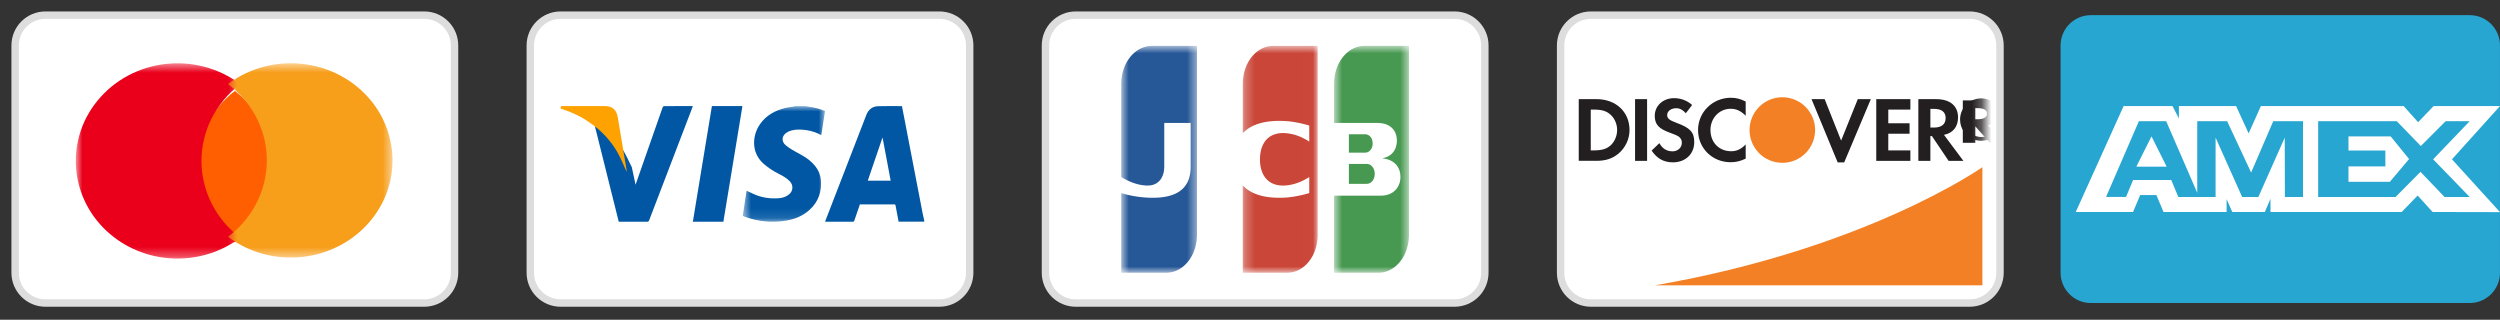<svg width="258" height="33" viewBox="0 0 258 33" fill="none" xmlns="http://www.w3.org/2000/svg">
<rect x="0" y="0" width="258" height="33" fill="#333333" stroke="none"/>
<path d="M43.781 1.563H4.69C2.963 1.563 1.562 2.964 1.562 4.691V28.145C1.562 29.872 2.963 31.273 4.69 31.273H43.781C45.508 31.273 46.908 29.872 46.908 28.145V4.691C46.908 2.964 45.508 1.563 43.781 1.563Z" fill="white" stroke="#DDDDDD" stroke-width="0.766"/>
<path fill-rule="evenodd" clip-rule="evenodd" d="M25.957 11.055C25.453 10.431 24.875 9.869 24.237 9.382H24.234L24.236 9.385C21.767 11.269 20.328 14.151 20.328 17.2C20.325 20.252 21.767 23.133 24.234 25.017H24.236C28.68 21.623 29.45 15.372 25.959 11.053L25.957 11.055Z" fill="#FF5F00"/>
<mask id="mask0_57_3793" style="mask-type:alpha" maskUnits="userSpaceOnUse" x="7" y="6" width="18" height="21">
<path fill-rule="evenodd" clip-rule="evenodd" d="M7.82 6.533H24.801V26.685H7.82V6.533Z" fill="white"/>
</mask>
<g mask="url(#mask0_57_3793)">
<path fill-rule="evenodd" clip-rule="evenodd" d="M20.792 16.607C20.789 13.518 22.268 10.597 24.801 8.687L24.798 8.684C20.242 5.247 13.648 6.009 10.064 10.384C6.482 14.757 7.275 21.092 11.831 24.532C15.638 27.403 20.994 27.403 24.801 24.532L24.798 24.529C22.268 22.621 20.789 19.7 20.792 16.607Z" fill="#EB001B"/>
</g>
<mask id="mask1_57_3793" style="mask-type:alpha" maskUnits="userSpaceOnUse" x="23" y="6" width="18" height="21">
<path fill-rule="evenodd" clip-rule="evenodd" d="M23.525 6.528H40.507V26.58H23.525V6.528Z" fill="white"/>
</mask>
<g mask="url(#mask1_57_3793)">
<path fill-rule="evenodd" clip-rule="evenodd" d="M40.507 16.553V16.556C40.507 22.091 35.808 26.579 30.011 26.579C27.675 26.585 25.399 25.834 23.525 24.437C28.082 21.013 28.875 14.711 25.292 10.361C24.776 9.734 24.182 9.166 23.525 8.672C28.082 5.251 34.679 6.005 38.263 10.358C39.708 12.1 40.501 14.29 40.507 16.553Z" fill="#F79E1B"/>
</g>
<path d="M96.945 1.563H57.854C56.127 1.563 54.727 2.964 54.727 4.691V28.145C54.727 29.872 56.127 31.273 57.854 31.273H96.945C98.672 31.273 100.072 29.872 100.072 28.145V4.691C100.072 2.964 98.672 1.563 96.945 1.563Z" fill="white" stroke="#DDDDDD" stroke-width="0.766"/>
<path fill-rule="evenodd" clip-rule="evenodd" d="M91.078 14.182L89.555 18.645H91.916L91.078 14.182ZM95.384 22.879H92.738L92.565 21.979C92.518 21.728 92.466 21.481 92.427 21.233C92.412 21.133 92.38 21.092 92.282 21.092C91.109 21.097 89.933 21.095 88.739 21.095L88.407 22.064C88.326 22.304 88.251 22.543 88.163 22.777C88.146 22.824 88.087 22.881 88.046 22.881C87.091 22.887 86.133 22.885 85.148 22.885L85.22 22.682L89.403 11.868C89.628 11.288 90.047 10.977 90.617 10.96C91.433 10.933 92.249 10.952 93.081 10.952L93.373 12.453L95.228 22.077C95.273 22.308 95.331 22.535 95.384 22.765V22.879Z" fill="#0157A4"/>
<mask id="mask2_57_3793" style="mask-type:alpha" maskUnits="userSpaceOnUse" x="76" y="10" width="10" height="13">
<path fill-rule="evenodd" clip-rule="evenodd" d="M76.652 10.952H85.144V22.886H76.654V10.952H76.652Z" fill="white"/>
</mask>
<g mask="url(#mask2_57_3793)">
<path fill-rule="evenodd" clip-rule="evenodd" d="M83.082 10.952C83.235 10.976 83.385 11.002 83.539 11.024C84.086 11.102 84.622 11.232 85.143 11.459L84.76 13.945C84.298 13.693 83.797 13.521 83.278 13.438C82.746 13.36 82.21 13.326 81.683 13.462C81.5 13.509 81.315 13.593 81.157 13.7C80.665 14.031 80.627 14.595 81.079 14.985C81.301 15.17 81.539 15.336 81.79 15.48C82.375 15.831 83.005 16.098 83.539 16.547C84.167 17.074 84.636 17.707 84.713 18.578C84.818 19.779 84.455 20.803 83.595 21.611C82.891 22.274 82.042 22.615 81.126 22.768C79.699 23.009 78.234 22.872 76.876 22.373L76.652 22.273L77.046 19.685C77.254 19.78 77.458 19.87 77.656 19.966C78.527 20.392 79.447 20.531 80.396 20.454C80.771 20.423 81.127 20.311 81.431 20.057C81.531 19.979 81.613 19.881 81.672 19.769C81.731 19.657 81.765 19.534 81.773 19.408C81.781 19.281 81.762 19.155 81.718 19.036C81.673 18.918 81.604 18.81 81.515 18.72C81.198 18.376 80.796 18.16 80.394 17.954C79.816 17.67 79.276 17.312 78.79 16.889C77.497 15.729 77.633 13.984 78.416 12.839C79.067 11.89 79.997 11.401 81.051 11.14C81.35 11.066 81.659 11.038 81.964 10.988C81.987 10.983 82.011 10.965 82.034 10.952H83.082Z" fill="#0157A4"/>
</g>
<mask id="mask3_57_3793" style="mask-type:alpha" maskUnits="userSpaceOnUse" x="57" y="10" width="8" height="8">
<path fill-rule="evenodd" clip-rule="evenodd" d="M57.853 10.945H64.671V17.744H57.853V10.945Z" fill="white"/>
</mask>
<g mask="url(#mask3_57_3793)">
</g>
<path fill-rule="evenodd" clip-rule="evenodd" d="M65.203 17.253L65.59 19.064L66.254 17.161C66.961 15.142 67.666 13.122 68.376 11.105C68.398 11.042 68.468 10.953 68.517 10.952C69.502 10.945 70.49 10.945 71.503 10.945L71.383 11.274C69.921 15.087 68.459 18.901 67 22.716C66.953 22.841 66.897 22.887 66.765 22.885C65.802 22.879 64.839 22.882 63.854 22.882L61.268 12.521C62.476 13.256 63.504 14.21 64.273 15.447C64.628 16.018 64.895 16.649 65.203 17.253ZM74.652 22.885H71.502C72.158 18.899 72.815 14.926 73.469 10.945H76.619L74.652 22.885Z" fill="#0157A4"/>
<path fill-rule="evenodd" clip-rule="evenodd" d="M64.671 17.744C64.371 17.092 64.108 16.412 63.764 15.797C63.052 14.529 62.049 13.448 60.837 12.643C59.98 12.018 59.048 11.605 58.083 11.281L57.853 11.205L57.9 10.945H62.376C62.76 10.945 63.129 11.003 63.426 11.336C63.617 11.55 63.708 11.822 63.756 12.113C64.063 13.922 64.365 15.732 64.665 17.541C64.676 17.606 64.669 17.675 64.669 17.744H64.671Z" fill="#FEA201"/>
<path d="M203.273 1.563H164.182C162.455 1.563 161.055 2.964 161.055 4.691V28.145C161.055 29.872 162.455 31.273 164.182 31.273H203.273C205 31.273 206.4 29.872 206.4 28.145V4.691C206.4 2.964 205 1.563 203.273 1.563Z" fill="white" stroke="#DDDDDD" stroke-width="0.766"/>
<path fill-rule="evenodd" clip-rule="evenodd" d="M204.583 17.253C204.583 17.253 192.646 25.676 170.785 29.446H204.583V17.253Z" fill="#F48025"/>
<path fill-rule="evenodd" clip-rule="evenodd" d="M166.2 15.015C165.809 15.367 165.303 15.52 164.5 15.52H164.167V11.311H164.5C165.303 11.311 165.79 11.455 166.2 11.827C166.628 12.209 166.888 12.801 166.888 13.411C166.888 14.021 166.628 14.632 166.2 15.015ZM164.749 10.232H162.926V16.598H164.74C165.704 16.598 166.4 16.371 167.012 15.863C167.737 15.262 168.167 14.357 168.167 13.42C168.167 11.541 166.763 10.23 164.749 10.23V10.232Z" fill="#231F20"/>
<mask id="mask4_57_3793" style="mask-type:alpha" maskUnits="userSpaceOnUse" x="161" y="1" width="44" height="29">
<path fill-rule="evenodd" clip-rule="evenodd" d="M161.053 29.602H204.736V1.782H161.053V29.602Z" fill="white"/>
</mask>
<g mask="url(#mask4_57_3793)">
<path fill-rule="evenodd" clip-rule="evenodd" d="M168.738 16.6H169.98V10.233H168.738V16.6ZM173.016 12.677C172.271 12.402 172.052 12.22 172.052 11.876C172.052 11.474 172.443 11.169 172.977 11.169C173.349 11.169 173.654 11.323 173.978 11.685L174.628 10.835C174.113 10.376 173.447 10.125 172.757 10.13C171.631 10.13 170.771 10.911 170.771 11.953C170.771 12.83 171.171 13.279 172.338 13.699C172.824 13.871 173.073 13.984 173.198 14.062C173.445 14.223 173.568 14.453 173.568 14.719C173.568 15.235 173.159 15.618 172.605 15.618C172.011 15.618 171.536 15.321 171.249 14.769L170.447 15.541C171.02 16.381 171.706 16.753 172.652 16.753C173.942 16.753 174.847 15.895 174.847 14.662C174.847 13.651 174.428 13.193 173.016 12.677ZM175.238 13.421C175.238 15.293 176.708 16.742 178.6 16.742C179.133 16.742 179.591 16.637 180.156 16.372V14.91C179.66 15.407 179.219 15.607 178.656 15.607C177.406 15.607 176.519 14.7 176.519 13.412C176.519 12.189 177.434 11.226 178.599 11.226C179.193 11.226 179.64 11.437 180.156 11.942V10.48C179.612 10.203 179.163 10.089 178.628 10.089C176.747 10.089 175.238 11.57 175.238 13.419V13.421ZM190.004 14.509L188.306 10.233H186.95L189.65 16.762H190.32L193.07 10.233H191.724L190.004 14.509ZM193.63 16.6H197.151V15.521H194.871V13.803H197.068V12.724H194.871V11.312H197.151V10.233H193.63V16.6ZM199.578 13.165H199.215V11.235H199.597C200.371 11.235 200.791 11.56 200.791 12.179C200.791 12.82 200.371 13.165 199.578 13.165ZM202.069 12.112C202.069 10.921 201.248 10.233 199.817 10.233H197.974V16.6H199.215V14.042H199.376L201.096 16.6H202.622L200.618 13.917C201.554 13.727 202.069 13.088 202.069 12.112Z" fill="#231F20"/>
<path fill-rule="evenodd" clip-rule="evenodd" d="M187.32 13.421C187.32 13.865 187.233 14.305 187.063 14.716C186.893 15.126 186.643 15.499 186.329 15.813C186.015 16.128 185.642 16.377 185.231 16.547C184.821 16.717 184.381 16.804 183.936 16.804C183.492 16.804 183.052 16.717 182.642 16.547C182.231 16.377 181.858 16.128 181.544 15.813C181.23 15.499 180.98 15.126 180.81 14.716C180.64 14.305 180.553 13.865 180.553 13.421C180.553 12.523 180.909 11.662 181.544 11.027C182.179 10.393 183.04 10.036 183.937 10.036C184.835 10.036 185.696 10.393 186.33 11.027C186.965 11.662 187.322 12.523 187.322 13.421H187.32Z" fill="#F48025"/>
<path fill-rule="evenodd" clip-rule="evenodd" d="M204.071 12.309H203.853V11.162H204.085C204.722 11.162 205.055 11.35 205.055 11.725C205.055 12.113 204.717 12.309 204.07 12.309H204.071ZM206.345 11.71C206.345 10.837 205.604 10.36 204.3 10.36H202.562V14.739H203.853V13.039L205.366 14.739H206.941L205.164 12.934C205.924 12.765 206.345 12.318 206.345 11.71Z" fill="#231F20"/>
<path fill-rule="evenodd" clip-rule="evenodd" d="M204.473 14.139C204.24 14.136 204.009 14.088 203.795 13.996C203.58 13.905 203.386 13.772 203.223 13.605C203.06 13.438 202.931 13.241 202.845 13.025C202.758 12.808 202.714 12.577 202.717 12.344C202.717 11.343 203.499 10.545 204.473 10.545C205.435 10.545 206.218 11.362 206.218 12.344C206.218 13.332 205.435 14.139 204.473 14.139ZM204.482 10.151C203.253 10.151 202.279 11.124 202.279 12.341C202.279 12.773 202.407 13.195 202.647 13.555C202.887 13.915 203.228 14.195 203.627 14.361C204.027 14.528 204.466 14.572 204.89 14.489C205.315 14.405 205.705 14.198 206.011 13.893C206.318 13.588 206.528 13.2 206.614 12.776C206.7 12.352 206.658 11.913 206.495 11.512C206.331 11.112 206.053 10.769 205.695 10.527C205.337 10.285 204.915 10.154 204.482 10.151Z" fill="#231F20"/>
</g>
<path d="M150.109 1.563H111.018C109.291 1.563 107.891 2.964 107.891 4.691V28.145C107.891 29.872 109.291 31.273 111.018 31.273H150.109C151.836 31.273 153.236 29.872 153.236 28.145V4.691C153.236 2.964 151.836 1.563 150.109 1.563Z" fill="white" stroke="#DDDDDD" stroke-width="0.766"/>
<mask id="mask5_57_3793" style="mask-type:alpha" maskUnits="userSpaceOnUse" x="137" y="4" width="9" height="25">
<path fill-rule="evenodd" clip-rule="evenodd" d="M137.674 4.734H145.408V28.145H137.674V4.734Z" fill="white"/>
</mask>
<g mask="url(#mask5_57_3793)">
<path fill-rule="evenodd" clip-rule="evenodd" d="M145.393 4.734H145.406V24.244C145.405 24.768 145.319 25.289 145.151 25.786C145.115 25.891 145.075 25.995 145.031 26.097L144.999 26.164C144.98 26.207 144.961 26.249 144.94 26.291L144.909 26.352C144.89 26.389 144.87 26.426 144.849 26.463L144.818 26.517L144.788 26.569C144.769 26.602 144.748 26.634 144.727 26.666L144.698 26.713C144.687 26.729 144.677 26.744 144.666 26.76L144.637 26.802L144.607 26.846L144.576 26.886C144.566 26.9 144.556 26.914 144.546 26.927L144.515 26.966L144.487 27.004L144.455 27.041L144.424 27.077C144.385 27.124 144.345 27.169 144.304 27.213L144.274 27.244L144.243 27.276L144.213 27.307L144.183 27.335C144.173 27.345 144.162 27.354 144.152 27.363L144.122 27.392L144.091 27.42L144.063 27.445L144.032 27.471L144 27.496L143.972 27.521L143.941 27.545C143.921 27.561 143.901 27.576 143.88 27.592L143.85 27.613L143.819 27.635C143.809 27.643 143.799 27.65 143.789 27.657L143.759 27.678L143.728 27.698L143.699 27.717C143.689 27.724 143.68 27.729 143.669 27.735C143.659 27.742 143.648 27.75 143.638 27.754L143.608 27.773L143.577 27.79L143.548 27.807C143.528 27.819 143.507 27.83 143.486 27.84L143.458 27.856L143.426 27.872L143.395 27.886L143.367 27.901L143.336 27.914L143.304 27.926L143.275 27.94L143.245 27.953L143.214 27.965C143.204 27.969 143.194 27.973 143.184 27.976L143.153 27.987L143.125 27.998L143.093 28.009L143.062 28.018L143.034 28.028L143.003 28.037L142.971 28.047L142.943 28.054L142.912 28.062L142.881 28.07L142.851 28.078L142.821 28.084L142.79 28.09L142.76 28.097L142.731 28.103L142.699 28.108L142.67 28.114L142.638 28.117C142.629 28.119 142.62 28.12 142.61 28.122L142.579 28.126L142.548 28.13L142.518 28.133L142.488 28.136L142.457 28.137L142.427 28.14H142.398L142.366 28.144H137.674V20.191H142.581L142.61 20.189H142.64L142.671 20.186H142.701L142.731 20.183L142.762 20.18L142.792 20.177L142.823 20.174L142.851 20.171C142.861 20.169 142.872 20.168 142.882 20.166L142.914 20.161L142.942 20.157L142.973 20.15L143.004 20.146L143.034 20.139L143.064 20.131L143.095 20.125L143.125 20.117L143.154 20.11L143.186 20.1L143.215 20.091L143.245 20.081L143.276 20.072L143.306 20.061L143.336 20.05L143.367 20.038C143.387 20.03 143.407 20.021 143.426 20.013L143.458 19.999L143.487 19.985L143.519 19.969L143.547 19.953C143.557 19.948 143.568 19.943 143.578 19.938L143.609 19.922L143.639 19.903L143.669 19.886L143.7 19.866L143.73 19.845L143.761 19.825L143.789 19.803C143.82 19.78 143.85 19.756 143.88 19.731L143.911 19.705C144.001 19.626 144.082 19.539 144.154 19.444L144.183 19.401C144.334 19.188 144.437 18.945 144.487 18.688C144.516 18.541 144.531 18.391 144.529 18.241C144.528 18.053 144.503 17.865 144.455 17.683C144.412 17.534 144.351 17.392 144.274 17.258C144.247 17.21 144.217 17.164 144.183 17.12C144.155 17.08 144.125 17.042 144.093 17.006L144.061 16.973L144.032 16.94C143.985 16.89 143.934 16.843 143.88 16.801C143.85 16.777 143.82 16.754 143.789 16.732L143.759 16.71L143.728 16.69C143.718 16.684 143.708 16.677 143.699 16.671C143.689 16.665 143.68 16.657 143.669 16.652L143.638 16.634L143.608 16.618L143.577 16.601C143.569 16.595 143.558 16.59 143.548 16.585L143.517 16.57C143.498 16.56 143.478 16.55 143.458 16.541L143.426 16.527C143.407 16.519 143.387 16.511 143.367 16.504L143.336 16.491L143.304 16.48L143.275 16.47L143.245 16.46C143.225 16.453 143.205 16.447 143.184 16.441L143.153 16.433C143.133 16.428 143.113 16.423 143.093 16.418L143.062 16.41L143.034 16.404L143.003 16.396L142.971 16.391L142.943 16.385L142.912 16.38L142.881 16.376L142.851 16.371L142.821 16.368L142.79 16.363L142.76 16.36L142.732 16.358V16.311L142.76 16.307L142.792 16.301L142.823 16.294L142.851 16.288L142.882 16.28L142.914 16.271L142.942 16.263L142.973 16.254L143.004 16.243L143.034 16.233L143.064 16.222L143.095 16.21L143.125 16.197L143.154 16.185C143.165 16.18 143.175 16.176 143.186 16.171L143.215 16.155L143.245 16.141L143.276 16.125C143.307 16.109 143.338 16.091 143.367 16.072L143.397 16.052L143.428 16.032L143.456 16.011L143.487 15.988C143.518 15.964 143.549 15.939 143.578 15.913L143.609 15.886L143.639 15.857C143.683 15.816 143.723 15.771 143.759 15.724C143.781 15.698 143.801 15.672 143.82 15.645L143.852 15.602C143.943 15.466 144.014 15.318 144.063 15.162C144.13 14.955 144.163 14.739 144.16 14.521C144.159 14.336 144.136 14.151 144.093 13.971C144.056 13.838 144.005 13.71 143.941 13.588C143.876 13.465 143.795 13.353 143.699 13.253C143.618 13.166 143.526 13.089 143.426 13.025C143.407 13.011 143.387 12.998 143.367 12.986L143.336 12.967C143.297 12.944 143.257 12.923 143.215 12.904L143.184 12.889C143.145 12.87 143.105 12.854 143.064 12.839L143.032 12.828C143.013 12.82 142.993 12.813 142.973 12.806L142.942 12.796C142.922 12.791 142.902 12.786 142.882 12.781L142.851 12.771L142.821 12.764L142.79 12.757L142.76 12.75C142.75 12.747 142.741 12.745 142.731 12.743L142.699 12.739L142.67 12.732L142.638 12.728L142.61 12.723L142.579 12.72L142.548 12.715L142.518 12.712L142.488 12.709L142.457 12.707L142.427 12.704H142.416L142.398 12.703L142.366 12.7L142.337 12.698L142.307 12.696L142.276 12.695L142.246 12.693L142.216 12.692L142.185 12.69H142.155L142.124 12.689H137.674V8.637C137.675 8.121 137.758 7.608 137.921 7.117C137.93 7.088 137.94 7.059 137.952 7.031C137.96 7.003 137.971 6.977 137.982 6.95L138.012 6.873L138.043 6.801C138.071 6.735 138.101 6.67 138.132 6.604L138.163 6.543C138.193 6.487 138.223 6.431 138.254 6.376L138.285 6.325L138.313 6.275L138.345 6.225C138.374 6.178 138.404 6.133 138.435 6.088C138.445 6.073 138.456 6.06 138.467 6.046L138.495 6.004L138.526 5.963L138.557 5.924L138.587 5.885L138.617 5.848L138.648 5.812L138.678 5.776L138.707 5.741L138.739 5.709L138.768 5.676L138.798 5.644L138.829 5.613L138.859 5.582L138.89 5.552L138.918 5.524L138.95 5.496C138.96 5.486 138.971 5.477 138.981 5.468L139.009 5.441L139.04 5.415L139.072 5.39L139.101 5.365L139.131 5.341L139.162 5.318C139.172 5.31 139.182 5.302 139.192 5.294L139.222 5.272L139.253 5.249L139.283 5.228L139.314 5.207L139.342 5.188L139.374 5.168L139.405 5.149L139.434 5.13L139.464 5.111C139.475 5.105 139.485 5.1 139.495 5.094L139.525 5.077L139.555 5.061L139.586 5.044L139.616 5.028L139.646 5.013L139.677 4.997L139.707 4.983L139.736 4.969L139.768 4.956L139.797 4.942L139.829 4.93L139.857 4.919L139.888 4.906C139.898 4.903 139.909 4.899 139.919 4.895L139.947 4.884L139.979 4.874L140.01 4.863L140.038 4.853L140.069 4.844L140.101 4.836L140.13 4.827L140.16 4.819L140.191 4.811L140.221 4.803L140.251 4.797L140.282 4.791L140.312 4.784L140.343 4.778L140.371 4.773L140.402 4.767L140.434 4.763L140.462 4.759L140.493 4.755L140.524 4.752L140.552 4.748L140.584 4.745C140.594 4.744 140.605 4.743 140.615 4.742L140.645 4.741L140.674 4.739L140.706 4.737H140.735L140.765 4.736H145.395L145.393 4.734ZM141.641 14.585C141.679 14.804 141.658 15.029 141.581 15.237C141.528 15.369 141.445 15.486 141.339 15.581C141.285 15.629 141.224 15.667 141.158 15.695C141.138 15.704 141.117 15.711 141.097 15.717L141.065 15.727C141.056 15.73 141.046 15.732 141.036 15.735H141.029C141.022 15.736 141.014 15.738 141.006 15.739L140.975 15.744L140.945 15.747L140.915 15.75C140.895 15.752 140.875 15.753 140.854 15.753H139.205V13.854H140.886L140.915 13.857L140.947 13.86L140.976 13.863C140.994 13.865 141.012 13.868 141.029 13.871L141.036 13.872C141.088 13.883 141.139 13.901 141.187 13.925C141.295 13.978 141.389 14.056 141.459 14.154C141.511 14.219 141.552 14.292 141.581 14.37C141.609 14.439 141.629 14.51 141.641 14.584C141.633 14.54 141.641 14.584 141.641 14.584V14.585ZM139.205 16.915H141.067L141.098 16.918L141.126 16.921C141.137 16.921 141.147 16.924 141.158 16.926C141.184 16.93 141.21 16.934 141.236 16.94L141.248 16.943C141.269 16.948 141.289 16.955 141.309 16.964C141.34 16.976 141.371 16.991 141.4 17.007L141.43 17.026C141.473 17.052 141.514 17.084 141.55 17.12C141.582 17.151 141.612 17.184 141.641 17.218C141.69 17.279 141.731 17.346 141.763 17.417C141.84 17.582 141.878 17.762 141.874 17.944C141.873 18.1 141.846 18.254 141.792 18.401C141.754 18.497 141.703 18.587 141.641 18.669C141.588 18.734 141.527 18.792 141.459 18.841C141.449 18.849 141.439 18.855 141.428 18.862L141.4 18.879L141.369 18.895C141.34 18.91 141.309 18.924 141.278 18.934C141.268 18.937 141.257 18.94 141.247 18.943L141.236 18.946C141.2 18.957 141.163 18.963 141.126 18.965L141.097 18.968C141.076 18.97 141.056 18.972 141.036 18.973H139.205V16.913V16.915Z" fill="#479951"/>
</g>
<mask id="mask6_57_3793" style="mask-type:alpha" maskUnits="userSpaceOnUse" x="115" y="4" width="9" height="25">
<path fill-rule="evenodd" clip-rule="evenodd" d="M115.711 4.734H123.529V28.145H115.711V4.734Z" fill="white"/>
</mask>
<g mask="url(#mask6_57_3793)">
<path fill-rule="evenodd" clip-rule="evenodd" d="M115.777 18.312C115.755 18.299 115.733 18.286 115.711 18.273V8.638C115.712 8.091 115.807 7.548 115.991 7.033C116.051 6.867 116.122 6.704 116.203 6.547L116.235 6.489L116.266 6.433L116.296 6.378C116.316 6.344 116.336 6.31 116.357 6.277L116.388 6.228L116.419 6.181C116.477 6.094 116.537 6.009 116.601 5.926L116.632 5.887L116.663 5.851L116.693 5.814L116.724 5.779L116.754 5.743L116.785 5.712L116.815 5.678L116.846 5.646L116.876 5.615C116.906 5.585 116.937 5.555 116.968 5.526L116.999 5.498L117.029 5.47L117.06 5.443C117.07 5.435 117.08 5.426 117.09 5.418L117.121 5.391L117.151 5.368L117.182 5.343L117.212 5.32L117.243 5.296L117.273 5.274L117.304 5.252L117.334 5.23L117.365 5.21L117.395 5.19L117.426 5.169L117.456 5.151L117.487 5.132C117.507 5.12 117.528 5.108 117.548 5.096L117.579 5.079L117.609 5.063L117.64 5.046L117.67 5.03L117.701 5.015L117.731 4.999L117.762 4.985L117.792 4.971L117.823 4.958L117.853 4.944L117.884 4.932L117.914 4.921L117.945 4.908L117.975 4.897L118.006 4.886L118.038 4.875L118.067 4.865L118.099 4.855L118.128 4.846L118.16 4.836L118.189 4.829L118.221 4.821L118.25 4.813L118.282 4.805L118.311 4.797C118.322 4.795 118.332 4.793 118.343 4.791L118.372 4.785C118.382 4.785 118.393 4.782 118.404 4.779L118.433 4.774L118.465 4.769L118.494 4.764L118.525 4.76L118.557 4.755L118.586 4.752L118.618 4.749L118.647 4.746L118.679 4.744L118.708 4.741L118.74 4.739L118.769 4.738H118.801L118.83 4.736H123.528V24.244C123.527 24.681 123.467 25.116 123.349 25.537C123.291 25.738 123.219 25.934 123.135 26.125C123.106 26.189 123.076 26.253 123.044 26.316L123.013 26.375L122.982 26.432C122.953 26.485 122.923 26.537 122.891 26.588L122.86 26.638L122.83 26.685C122.81 26.716 122.79 26.747 122.769 26.777L122.738 26.82L122.708 26.862C122.699 26.877 122.688 26.89 122.677 26.902L122.647 26.943L122.616 26.981C122.606 26.994 122.595 27.007 122.585 27.02L122.555 27.056L122.524 27.092L122.494 27.126L122.463 27.16L122.433 27.193L122.402 27.224L122.372 27.256C122.362 27.266 122.351 27.277 122.341 27.287L122.311 27.318L122.28 27.346L122.25 27.375L122.219 27.401L122.189 27.429L122.158 27.456L122.128 27.481L122.097 27.506L122.066 27.531L122.036 27.555L122.005 27.578L121.975 27.6L121.944 27.622L121.914 27.644C121.904 27.651 121.894 27.659 121.883 27.664L121.853 27.686L121.822 27.705L121.792 27.725C121.782 27.731 121.771 27.736 121.761 27.742C121.751 27.75 121.742 27.756 121.731 27.761L121.7 27.78L121.67 27.795C121.661 27.803 121.65 27.808 121.639 27.814L121.609 27.83L121.578 27.845L121.546 27.861L121.517 27.877L121.485 27.891L121.456 27.906L121.424 27.919L121.395 27.931L121.363 27.945L121.334 27.956C121.323 27.96 121.313 27.965 121.302 27.969L121.273 27.98L121.242 27.991L121.212 28.002L121.181 28.013L121.151 28.022L121.12 28.031L121.09 28.041L121.059 28.05L121.027 28.058C121.017 28.061 121.008 28.063 120.998 28.066L120.966 28.074L120.937 28.08L120.905 28.088L120.876 28.094C120.866 28.094 120.855 28.097 120.844 28.1C120.834 28.102 120.825 28.104 120.815 28.105L120.783 28.11L120.754 28.116L120.722 28.119C120.703 28.122 120.683 28.124 120.663 28.127L120.632 28.131L120.6 28.135L120.571 28.136L120.539 28.139H120.511L120.48 28.142H120.449L120.417 28.145H115.711V19.924L115.777 19.946L115.808 19.955L115.838 19.965L115.869 19.972L115.9 19.982L115.93 19.991L115.961 19.999L115.991 20.007L116.022 20.016L116.052 20.024L116.083 20.032L116.113 20.04L116.144 20.047L116.174 20.057L116.205 20.065L116.235 20.071L116.266 20.079L116.296 20.087L116.327 20.094L116.357 20.101L116.388 20.108L116.419 20.115L116.449 20.122L116.48 20.129L116.51 20.135L116.541 20.143L116.571 20.149L116.602 20.155L116.632 20.162L116.663 20.168L116.693 20.174L116.724 20.18L116.754 20.187L116.785 20.193L116.815 20.199L116.846 20.205L116.876 20.21L116.907 20.216L116.938 20.221L116.968 20.227L116.999 20.232L117.029 20.238L117.06 20.243L117.09 20.248L117.121 20.254L117.151 20.259L117.182 20.263L117.212 20.268L117.243 20.273L117.273 20.277L117.304 20.282L117.334 20.287L117.365 20.291L117.395 20.296L117.426 20.299L117.456 20.304L117.487 20.309L117.519 20.312L117.548 20.316L117.579 20.32L117.609 20.324L117.64 20.327L117.67 20.331L117.701 20.335L117.731 20.338L117.762 20.341L117.792 20.345L117.823 20.348L117.853 20.351L117.884 20.354L117.914 20.357L117.945 20.36L117.975 20.363L118.006 20.366L118.038 20.368L118.067 20.371L118.099 20.374L118.128 20.376L118.16 20.379L118.189 20.381L118.221 20.384H118.25L118.282 20.387L118.311 20.388L118.343 20.39L118.372 20.393H118.404L118.433 20.396H118.465L118.494 20.398L118.525 20.399L118.557 20.401H118.586L118.618 20.404H118.679L118.708 20.405H118.769L118.801 20.407H118.862L118.891 20.409H119.137L119.167 20.407H119.198L119.228 20.405H119.259L119.289 20.402H119.32L119.35 20.401H119.381L119.411 20.398L119.442 20.396L119.471 20.395L119.503 20.393L119.532 20.39H119.564L119.595 20.387L119.625 20.384L119.656 20.382L119.686 20.379L119.717 20.376L119.747 20.374L119.778 20.371L119.808 20.368L119.839 20.365L119.869 20.362L119.9 20.357L119.93 20.354L119.961 20.349L119.991 20.346L120.022 20.341L120.052 20.337L120.083 20.332L120.114 20.329L120.144 20.324L120.175 20.318L120.205 20.313L120.236 20.309L120.266 20.302L120.297 20.298L120.327 20.291L120.358 20.285L120.388 20.279L120.419 20.273L120.449 20.266L120.48 20.26L120.51 20.252L120.541 20.246L120.571 20.238L120.602 20.23L120.633 20.223L120.663 20.215L120.694 20.207L120.724 20.198L120.755 20.19L120.785 20.18L120.816 20.171L120.846 20.162L120.877 20.152L120.907 20.141L120.938 20.132L120.968 20.121L120.999 20.11L121.029 20.099L121.06 20.088L121.09 20.076L121.121 20.065L121.152 20.052L121.182 20.04L121.213 20.026L121.243 20.013L121.274 19.997L121.304 19.985L121.335 19.969L121.365 19.955L121.396 19.94L121.426 19.924L121.457 19.908L121.487 19.893L121.518 19.875L121.548 19.857L121.579 19.84L121.609 19.821L121.64 19.802L121.67 19.782L121.701 19.761C121.712 19.755 121.722 19.748 121.732 19.741L121.762 19.721L121.793 19.699L121.823 19.675L121.854 19.652L121.884 19.628L121.915 19.603L121.945 19.578L121.976 19.55L122.006 19.524L122.037 19.495L122.067 19.466L122.098 19.436L122.128 19.405L122.159 19.373L122.189 19.338L122.22 19.303C122.242 19.279 122.262 19.254 122.281 19.228L122.313 19.189C122.534 18.893 122.69 18.553 122.769 18.191C122.795 18.087 122.816 17.982 122.832 17.876C122.864 17.658 122.878 17.439 122.876 17.219V12.687H120.152V17.214C120.151 17.421 120.129 17.627 120.084 17.829C120.038 18.019 119.966 18.202 119.87 18.373C119.802 18.489 119.72 18.596 119.626 18.693C119.56 18.759 119.489 18.819 119.412 18.872L119.381 18.892C119.37 18.898 119.36 18.905 119.35 18.911L119.32 18.93L119.289 18.947C119.231 18.981 119.17 19.009 119.107 19.033L119.076 19.044L119.045 19.055L119.015 19.064C119.005 19.067 118.994 19.07 118.984 19.073L118.954 19.083L118.923 19.09C118.912 19.093 118.902 19.096 118.891 19.098L118.862 19.105L118.83 19.111L118.801 19.117L118.769 19.122C118.76 19.123 118.75 19.125 118.74 19.127L118.708 19.131L118.679 19.134L118.647 19.137L118.618 19.14C118.607 19.141 118.597 19.142 118.586 19.142L118.557 19.145H118.494L118.463 19.147H118.371L118.341 19.145H118.31L118.28 19.144L118.249 19.142L118.219 19.139H118.188L118.158 19.136L118.127 19.133L118.097 19.131L118.066 19.128L118.036 19.125L118.005 19.122L117.975 19.117L117.944 19.114L117.914 19.109L117.883 19.105L117.852 19.102L117.822 19.095L117.791 19.09L117.761 19.086L117.73 19.08L117.7 19.075L117.669 19.069L117.639 19.062L117.608 19.056L117.578 19.05L117.547 19.044L117.517 19.036L117.486 19.029L117.456 19.022L117.425 19.014L117.395 19.006L117.364 18.998L117.332 18.99L117.303 18.981L117.271 18.973L117.242 18.964L117.21 18.954L117.181 18.945L117.149 18.936L117.12 18.926L117.089 18.915L117.059 18.906L117.028 18.895L116.998 18.886L116.967 18.875L116.937 18.864L116.906 18.853L116.876 18.84L116.845 18.829L116.813 18.818L116.784 18.806L116.752 18.793L116.723 18.781L116.691 18.768L116.662 18.756L116.63 18.743L116.601 18.731L116.569 18.717L116.54 18.704L116.508 18.69L116.479 18.676L116.447 18.662L116.418 18.648L116.386 18.634L116.357 18.618L116.325 18.604L116.294 18.589L116.264 18.575L116.233 18.559L116.203 18.543L116.172 18.528L116.143 18.512L116.111 18.496L116.082 18.481L116.05 18.465L116.021 18.448L115.989 18.432L115.96 18.415L115.928 18.398L115.899 18.381L115.867 18.363L115.838 18.346L115.806 18.328L115.777 18.31V18.312Z" fill="#265797"/>
</g>
<mask id="mask7_57_3793" style="mask-type:alpha" maskUnits="userSpaceOnUse" x="128" y="4" width="8" height="25">
<path fill-rule="evenodd" clip-rule="evenodd" d="M128.252 4.734H135.984V28.145H128.252V4.734Z" fill="white"/>
</mask>
<g mask="url(#mask7_57_3793)">
<path fill-rule="evenodd" clip-rule="evenodd" d="M128.318 13.679C128.296 13.701 128.275 13.723 128.254 13.746V8.638C128.254 8.122 128.337 7.61 128.499 7.121C128.544 6.991 128.594 6.862 128.649 6.736L128.68 6.671C128.719 6.591 128.759 6.511 128.801 6.433L128.832 6.378C128.851 6.344 128.871 6.31 128.891 6.277L128.923 6.228L128.952 6.181C128.982 6.136 129.012 6.092 129.043 6.048L129.073 6.006L129.104 5.965L129.132 5.926C129.162 5.888 129.192 5.851 129.223 5.814L129.254 5.779L129.286 5.745C129.293 5.732 129.304 5.721 129.314 5.71L129.345 5.679C129.393 5.627 129.443 5.575 129.495 5.526L129.526 5.498L129.556 5.471L129.587 5.443L129.617 5.418C129.636 5.401 129.656 5.384 129.676 5.368L129.708 5.343L129.737 5.32L129.769 5.296L129.798 5.274L129.828 5.252L129.859 5.23L129.888 5.21L129.919 5.19L129.95 5.169L129.978 5.151L130.009 5.132L130.041 5.113L130.069 5.098L130.1 5.079L130.131 5.063L130.16 5.046L130.191 5.03L130.222 5.015L130.25 4.999C130.261 4.996 130.271 4.991 130.282 4.985L130.311 4.971L130.343 4.958L130.372 4.944C130.382 4.94 130.392 4.936 130.402 4.932L130.433 4.921L130.463 4.908L130.493 4.897L130.524 4.886L130.554 4.875L130.583 4.865C130.594 4.861 130.604 4.858 130.615 4.855L130.644 4.846L130.674 4.836L130.705 4.829L130.735 4.821L130.765 4.813L130.796 4.805L130.826 4.797L130.855 4.791L130.887 4.785C130.896 4.785 130.905 4.782 130.915 4.779C130.926 4.779 130.935 4.775 130.946 4.774L130.977 4.769L131.006 4.764L131.037 4.76L131.066 4.755L131.098 4.752L131.127 4.749C131.137 4.748 131.147 4.747 131.157 4.746L131.188 4.743L131.218 4.741L131.248 4.739L131.279 4.738H131.309L131.339 4.736H135.986V24.244C135.985 24.717 135.915 25.186 135.779 25.639C135.714 25.85 135.633 26.056 135.537 26.255L135.507 26.318C135.47 26.393 135.43 26.466 135.387 26.538L135.356 26.59L135.326 26.638C135.288 26.7 135.247 26.76 135.205 26.82L135.174 26.862L135.144 26.902L135.113 26.943C135.065 27.006 135.015 27.067 134.963 27.126L134.933 27.16L134.902 27.192L134.872 27.224C134.853 27.246 134.833 27.267 134.813 27.287L134.782 27.318L134.752 27.345L134.721 27.375L134.691 27.401L134.661 27.429C134.651 27.438 134.641 27.446 134.63 27.454L134.602 27.481L134.571 27.506L134.539 27.531L134.511 27.555L134.48 27.578L134.449 27.6L134.42 27.622C134.41 27.629 134.4 27.636 134.389 27.644L134.358 27.664L134.33 27.684L134.299 27.705L134.267 27.723C134.248 27.736 134.228 27.749 134.208 27.761L134.178 27.78C134.158 27.792 134.138 27.803 134.117 27.814L134.087 27.83L134.056 27.845L134.026 27.861L133.997 27.877L133.965 27.891L133.936 27.905C133.926 27.91 133.916 27.914 133.906 27.919L133.875 27.931L133.847 27.944L133.815 27.956L133.784 27.969L133.756 27.98L133.725 27.991L133.693 28.002C133.684 28.005 133.675 28.009 133.665 28.013L133.634 28.022L133.603 28.031L133.575 28.041L133.543 28.05L133.514 28.058L133.482 28.066L133.453 28.074L133.423 28.08L133.392 28.088L133.362 28.094C133.353 28.094 133.343 28.097 133.332 28.1C133.322 28.102 133.311 28.103 133.301 28.105L133.271 28.11C133.262 28.111 133.252 28.114 133.242 28.114C133.232 28.117 133.221 28.117 133.21 28.119L133.181 28.124L133.151 28.127L133.12 28.131L133.09 28.135L133.06 28.136L133.029 28.139H132.999L132.969 28.142H132.938L132.91 28.144H128.252V19.137L128.314 19.203L128.346 19.234L128.377 19.262L128.407 19.292L128.438 19.319C128.458 19.337 128.477 19.355 128.497 19.372L128.529 19.398L128.558 19.424L128.588 19.449C128.598 19.456 128.609 19.464 128.619 19.472L128.648 19.495L128.679 19.517L128.709 19.541L128.74 19.563L128.77 19.583L128.801 19.605L128.829 19.625L128.86 19.646L128.89 19.664L128.921 19.683L128.951 19.702L128.981 19.721L129.012 19.738L129.042 19.755L129.071 19.772L129.103 19.789L129.131 19.805L129.162 19.821L129.193 19.836L129.221 19.852L129.253 19.868L129.284 19.883L129.312 19.897L129.343 19.911L129.375 19.925L129.403 19.938L129.434 19.952L129.465 19.965L129.493 19.977L129.525 19.99L129.554 20.002L129.586 20.015L129.615 20.026L129.645 20.037L129.676 20.049L129.706 20.06L129.736 20.069L129.767 20.08L129.797 20.091L129.827 20.101L129.858 20.11L129.886 20.119L129.917 20.129L129.948 20.138L129.977 20.148L130.008 20.157L130.039 20.165L130.067 20.174L130.099 20.182L130.13 20.19L130.158 20.198L130.189 20.205L130.221 20.213L130.249 20.219L130.28 20.227L130.31 20.233L130.341 20.241L130.371 20.248L130.4 20.254L130.432 20.26L130.461 20.266L130.491 20.273L130.522 20.279L130.552 20.284L130.582 20.29L130.613 20.294L130.643 20.301L130.672 20.305L130.704 20.31L130.733 20.315L130.763 20.32L130.794 20.324L130.824 20.329L130.854 20.332L130.885 20.337L130.913 20.34L130.945 20.345L130.976 20.348L131.004 20.351L131.035 20.355L131.065 20.359L131.096 20.362L131.126 20.365L131.156 20.368L131.187 20.371L131.217 20.374L131.246 20.376L131.278 20.379L131.307 20.381L131.337 20.384L131.368 20.385L131.398 20.388H131.428L131.459 20.391L131.487 20.393L131.518 20.395L131.55 20.396L131.578 20.398H131.609L131.64 20.401H131.668L131.7 20.402H131.729L131.761 20.404H131.79L131.82 20.405H131.912L131.944 20.407H132.216L132.245 20.405H132.275L132.306 20.404H132.336L132.366 20.402L132.397 20.401H132.425L132.457 20.399L132.486 20.398L132.518 20.396H132.547L132.579 20.393H132.607L132.638 20.39H132.654L132.668 20.388L132.699 20.387L132.729 20.385L132.758 20.382L132.79 20.381L132.819 20.377L132.849 20.376L132.88 20.373L132.908 20.37L132.94 20.366L132.971 20.363L132.999 20.362L133.03 20.359L133.062 20.354L133.09 20.351L133.121 20.348L133.152 20.345L133.181 20.34L133.212 20.337L133.243 20.332L133.271 20.329L133.302 20.324L133.332 20.32L133.363 20.316L133.393 20.312L133.423 20.307L133.454 20.302L133.484 20.298L133.514 20.293L133.545 20.288L133.575 20.284L133.604 20.277L133.636 20.273L133.664 20.268L133.695 20.262L133.726 20.257L133.754 20.251L133.786 20.246L133.817 20.24L133.845 20.233L133.876 20.229L133.908 20.223L133.936 20.216L133.967 20.21L133.998 20.204L134.026 20.198L134.058 20.191L134.087 20.185L134.119 20.179L134.148 20.172L134.178 20.166L134.209 20.159L134.239 20.152L134.269 20.146L134.3 20.138L134.33 20.132L134.36 20.124L134.391 20.118L134.419 20.11L134.45 20.104L134.481 20.096L134.51 20.088L134.541 20.08L134.572 20.074L134.6 20.066L134.632 20.058L134.663 20.051L134.691 20.043L134.722 20.035L134.754 20.027L134.782 20.019L134.813 20.01L134.843 20.002L134.874 19.994L134.904 19.985L134.933 19.977L134.965 19.968L134.994 19.96L135.024 19.951L135.055 19.941L135.085 19.933L135.115 19.924V18.273L135.083 18.291L135.054 18.31L135.022 18.329L134.994 18.346L134.963 18.365L134.933 18.382L134.902 18.401L134.872 18.417L134.843 18.435L134.811 18.453L134.782 18.468L134.752 18.487L134.721 18.503L134.691 18.518L134.661 18.535L134.63 18.551L134.602 18.567L134.571 18.582L134.539 18.598L134.511 18.614L134.48 18.629L134.449 18.643L134.42 18.659L134.389 18.672L134.358 18.687L134.33 18.7L134.299 18.714L134.267 18.728L134.239 18.74L134.208 18.753L134.178 18.767L134.147 18.779L134.117 18.792L134.087 18.804L134.056 18.815L134.026 18.828L133.997 18.839L133.965 18.85L133.936 18.862L133.906 18.873L133.875 18.883L133.847 18.893L133.815 18.904L133.784 18.914L133.756 18.923L133.725 18.934L133.693 18.944L133.665 18.951L133.634 18.961L133.603 18.97L133.575 18.978L133.543 18.987L133.514 18.995L133.482 19.003L133.453 19.011L133.423 19.019L133.392 19.026L133.362 19.033L133.332 19.041L133.301 19.047L133.271 19.053L133.242 19.059L133.21 19.066L133.181 19.072L133.151 19.076L133.12 19.083L133.09 19.087L133.06 19.092L133.029 19.097L132.999 19.103L132.969 19.106L132.938 19.111L132.91 19.116L132.879 19.119L132.847 19.122L132.819 19.127L132.788 19.13L132.757 19.133H132.741L132.729 19.136L132.697 19.137L132.668 19.14L132.636 19.142L132.607 19.144L132.577 19.147H132.546L132.516 19.148H132.455L132.425 19.15H132.305L132.274 19.147C132.254 19.146 132.234 19.145 132.214 19.144H132.183L132.155 19.14L132.124 19.137L132.092 19.134L132.064 19.131L132.033 19.128L132.003 19.123L131.972 19.12L131.942 19.116L131.912 19.111L131.881 19.105L131.851 19.098L131.822 19.094L131.79 19.087L131.761 19.08L131.731 19.073L131.7 19.066L131.67 19.058L131.64 19.048L131.609 19.039C131.6 19.036 131.59 19.033 131.581 19.029L131.55 19.02L131.518 19.009C131.498 19.002 131.479 18.995 131.459 18.987L131.428 18.976L131.4 18.964C131.389 18.96 131.379 18.956 131.368 18.951L131.337 18.937L131.309 18.923L131.278 18.908L131.246 18.893L131.218 18.878L131.187 18.862L131.157 18.843L131.126 18.826C131.116 18.82 131.106 18.814 131.096 18.808L131.066 18.789L131.035 18.768L131.006 18.747C130.985 18.732 130.966 18.718 130.946 18.703L130.915 18.679L130.885 18.656C130.865 18.639 130.845 18.621 130.826 18.603L130.794 18.576C130.784 18.566 130.773 18.556 130.763 18.546L130.735 18.515L130.704 18.484C130.672 18.451 130.642 18.417 130.613 18.382L130.582 18.345C130.526 18.276 130.476 18.202 130.432 18.126C130.329 17.957 130.248 17.776 130.191 17.586C130.134 17.413 130.094 17.235 130.069 17.055C130.039 16.851 130.025 16.646 130.027 16.44C130.028 16.175 130.053 15.91 130.1 15.649C130.142 15.445 130.202 15.245 130.282 15.052C130.326 14.95 130.376 14.852 130.432 14.756C130.479 14.681 130.529 14.608 130.583 14.537L130.615 14.498L130.644 14.464L130.674 14.429L130.705 14.395C130.724 14.374 130.744 14.354 130.765 14.334L130.796 14.306C130.815 14.287 130.835 14.269 130.855 14.251L130.887 14.226C130.894 14.217 130.905 14.21 130.915 14.201L130.946 14.178L130.977 14.154L131.006 14.134C131.035 14.112 131.065 14.092 131.096 14.073L131.127 14.054L131.157 14.037L131.188 14.02L131.218 14.004L131.248 13.987L131.279 13.971L131.309 13.957L131.339 13.943L131.37 13.929C131.38 13.925 131.39 13.921 131.4 13.916L131.429 13.904L131.461 13.893L131.489 13.882L131.52 13.871L131.551 13.86L131.579 13.851L131.611 13.841L131.642 13.832L131.67 13.824L131.701 13.815L131.731 13.809L131.762 13.801L131.792 13.793C131.801 13.793 131.812 13.79 131.822 13.787C131.831 13.787 131.842 13.784 131.853 13.78L131.883 13.776L131.912 13.77L131.944 13.765L131.973 13.76L132.003 13.757L132.034 13.752L132.064 13.749L132.094 13.746L132.125 13.743L132.155 13.74L132.184 13.738L132.216 13.735H132.245L132.275 13.732H132.336L132.366 13.73H132.486L132.518 13.732H132.547L132.579 13.735H132.607L132.638 13.738L132.668 13.74L132.699 13.743L132.729 13.744L132.74 13.746L132.758 13.748L132.79 13.751L132.819 13.754L132.849 13.757L132.88 13.762L132.908 13.765L132.94 13.77L132.971 13.773L132.999 13.777L133.03 13.782L133.062 13.787L133.09 13.791L133.121 13.798L133.152 13.802L133.181 13.809L133.212 13.815L133.243 13.819L133.271 13.826L133.302 13.834L133.332 13.84L133.363 13.846L133.393 13.854L133.423 13.86L133.454 13.868L133.484 13.876L133.514 13.884L133.545 13.891L133.575 13.899L133.604 13.909L133.636 13.918L133.664 13.926L133.695 13.935L133.726 13.945L133.754 13.954L133.786 13.965L133.817 13.974L133.845 13.985L133.876 13.995L133.908 14.006L133.936 14.017L133.967 14.027L133.998 14.038L134.026 14.051L134.058 14.062L134.087 14.074L134.119 14.087L134.148 14.099L134.178 14.112L134.209 14.124L134.239 14.139L134.269 14.151L134.3 14.165L134.33 14.178L134.36 14.193L134.391 14.207L134.419 14.221L134.45 14.237L134.481 14.251L134.51 14.267L134.541 14.281L134.572 14.296L134.6 14.312L134.632 14.328L134.663 14.343L134.691 14.359L134.722 14.376L134.754 14.393L134.782 14.409L134.813 14.428L134.843 14.443L134.874 14.462L134.904 14.479L134.933 14.498L134.965 14.515L134.994 14.534L135.024 14.553L135.055 14.572L135.085 14.59L135.115 14.609V12.956L135.083 12.947L135.054 12.939L135.022 12.93L134.994 12.92L134.963 12.913L134.933 12.903L134.902 12.895L134.872 12.886L134.843 12.878L134.811 12.87L134.782 12.863L134.752 12.853L134.721 12.845L134.691 12.838L134.661 12.83L134.63 12.822L134.602 12.814L134.571 12.806L134.539 12.8L134.511 12.792L134.48 12.784L134.449 12.777L134.42 12.77L134.389 12.762L134.358 12.756L134.33 12.748L134.299 12.742L134.267 12.734L134.239 12.728L134.208 12.722L134.178 12.714L134.147 12.708L134.117 12.701L134.087 12.695L134.056 12.689L134.026 12.683L133.997 12.677L133.965 12.67L133.936 12.664L133.906 12.658L133.875 12.653L133.847 12.647L133.815 12.64L133.784 12.636L133.756 12.63L133.725 12.623L133.693 12.619L133.665 12.614L133.634 12.608L133.603 12.603L133.575 12.598L133.543 12.594L133.514 12.587L133.482 12.583L133.453 12.578L133.423 12.573L133.392 12.57L133.362 12.566L133.332 12.561L133.301 12.556L133.271 12.553L133.242 12.548L133.21 12.545L133.181 12.54L133.151 12.537L133.12 12.533L133.09 12.53L133.06 12.526L133.029 12.523L132.999 12.52L132.969 12.517L132.938 12.514L132.91 12.511L132.877 12.509L132.846 12.508L132.818 12.505L132.786 12.503L132.755 12.5L132.727 12.498L132.696 12.497L132.666 12.495L132.65 12.493H132.635L132.605 12.49H132.575L132.544 12.487H132.514L132.485 12.486L132.453 12.484H132.424L132.394 12.483L132.363 12.481H132.335L132.303 12.479H132.272L132.244 12.478H132.181L132.153 12.476H131.822L131.79 12.478H131.761L131.731 12.479H131.7L131.67 12.481L131.64 12.483H131.609L131.581 12.486H131.55L131.518 12.489H131.49L131.459 12.492L131.428 12.493L131.4 12.495L131.368 12.498H131.337L131.309 12.501L131.278 12.505L131.246 12.508L131.218 12.509L131.187 12.512L131.157 12.515L131.126 12.518L131.096 12.522L131.066 12.525L131.035 12.528L131.006 12.531L130.976 12.534L130.945 12.539L130.915 12.542L130.885 12.547L130.854 12.55L130.826 12.555L130.794 12.559L130.763 12.564L130.735 12.569L130.704 12.573L130.672 12.578L130.644 12.583L130.613 12.589L130.582 12.594L130.554 12.6L130.522 12.604L130.491 12.611L130.463 12.617L130.432 12.623L130.402 12.63L130.371 12.636L130.341 12.642L130.311 12.648L130.28 12.656L130.25 12.662L130.221 12.67L130.189 12.678L130.16 12.686L130.13 12.694L130.099 12.701L130.07 12.709L130.039 12.717L130.008 12.726L129.98 12.736L129.948 12.744L129.917 12.753L129.889 12.762L129.858 12.772L129.827 12.783L129.798 12.792L129.767 12.803L129.736 12.812L129.708 12.823L129.676 12.834L129.647 12.845L129.615 12.858L129.586 12.869L129.556 12.881L129.525 12.894L129.495 12.906L129.465 12.919L129.434 12.931L129.404 12.944L129.375 12.96L129.343 12.972L129.314 12.986L129.284 13.002L129.253 13.016L129.223 13.031L129.193 13.047L129.162 13.063L129.134 13.078L129.103 13.094L129.071 13.11L129.043 13.128L129.012 13.144C129.002 13.152 128.992 13.156 128.982 13.163L128.951 13.181L128.921 13.2L128.891 13.219L128.86 13.238L128.83 13.258L128.801 13.278L128.77 13.3C128.749 13.314 128.73 13.328 128.71 13.343L128.679 13.364L128.649 13.388L128.619 13.411L128.588 13.435L128.56 13.46L128.529 13.485L128.497 13.511L128.469 13.537L128.438 13.565C128.408 13.592 128.377 13.621 128.347 13.649L128.316 13.68L128.318 13.679Z" fill="#CA4638"/>
</g>
<g clip-path="url(#clip0_57_3793)">
<path d="M254.871 1.563H215.78C214.052 1.563 212.652 2.964 212.652 4.691V28.145C212.652 29.872 214.052 31.273 215.78 31.273H254.871C256.598 31.273 257.998 29.872 257.998 28.145V4.691C257.998 2.964 256.598 1.563 254.871 1.563Z" fill="#26A6D1"/>
<path fill-rule="evenodd" clip-rule="evenodd" d="M242.362 14.073V15.536H246.17V17.169H242.362V18.764H246.633L248.617 16.412L246.717 14.073H242.362ZM222.035 14.073L220.471 17.2H223.599L222.035 14.073ZM239.235 12.509H247.347L249.829 15.07L252.39 12.509H254.871L251.101 16.44L254.871 20.327H252.277L249.796 17.736L247.222 20.327H239.235V12.509ZM220.732 12.509H223.55L226.756 19.897V12.509H229.842L232.317 17.806L234.599 12.509H237.671V20.327H235.801L235.786 14.201L233.062 20.327H231.389L228.649 14.201V20.327H224.803L224.074 18.574H220.134L219.407 20.326H217.344L220.732 12.509ZM219.158 10.945L214.217 21.877H220.132L220.865 20.133H222.542L223.275 21.877H229.786V20.548L230.366 21.877H233.734L234.314 20.518V21.877H247.855L249.502 20.179L251.044 21.877L257.999 21.891L253.042 16.442L257.999 10.945H251.15L249.549 12.612L248.055 10.945H233.324L232.059 13.766L230.765 10.945H224.862V12.231L224.205 10.945H219.158Z" fill="white"/>
</g>
<defs>
<clipPath id="clip0_57_3793">
<rect width="45.345" height="29.709" fill="white" transform="translate(212.652 1.563)"/>
</clipPath>
</defs>
</svg>
